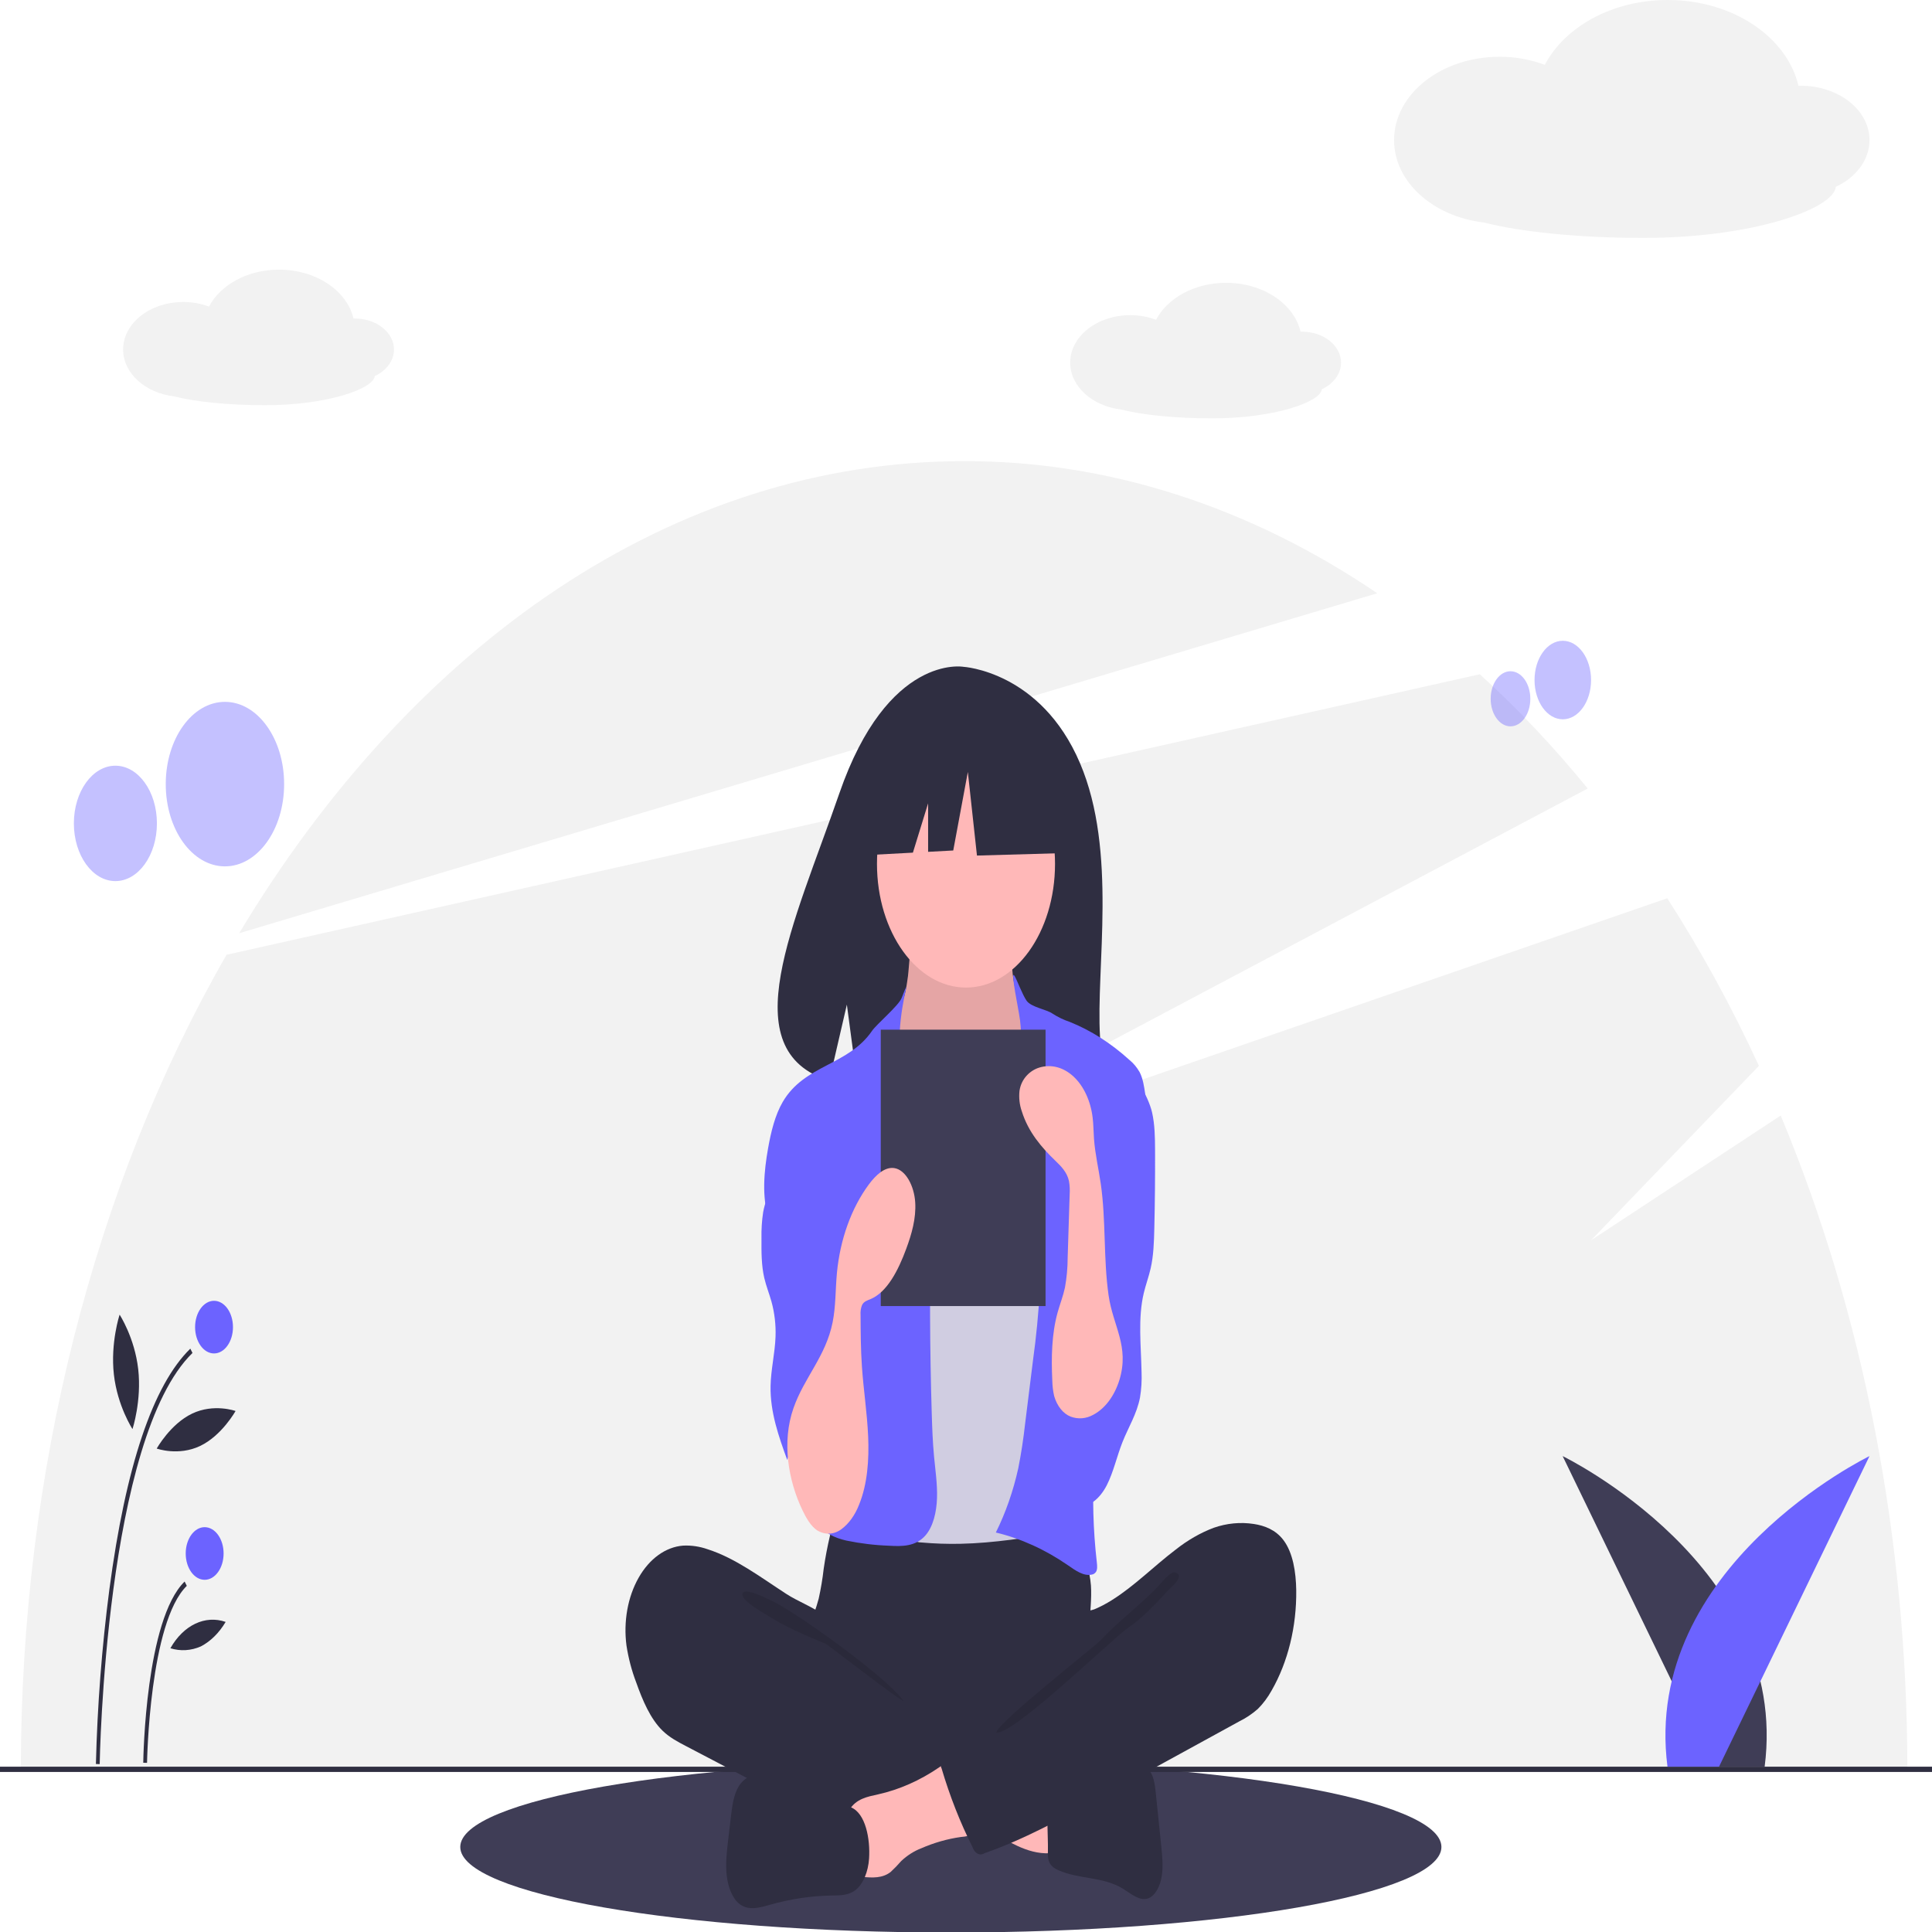 <?xml version="1.0" encoding="UTF-8"?>
<svg xmlns="http://www.w3.org/2000/svg" xmlns:xlink="http://www.w3.org/1999/xlink" width="500pt" height="500pt" viewBox="0 0 500 500" version="1.1">
<defs>
<filter id="alpha" filterUnits="objectBoundingBox" x="0%" y="0%" width="100%" height="100%">
  <feColorMatrix type="matrix" in="SourceGraphic" values="0 0 0 0 1 0 0 0 0 1 0 0 0 0 1 0 0 0 1 0"/>
</filter>
<mask id="mask0">
  <g filter="url(#alpha)">
<rect x="0" y="0" width="500" height="500" style="fill:rgb(0%,0%,0%);fill-opacity:0.4;stroke:none;"/>
  </g>
</mask>
<clipPath id="clip1">
  <rect x="0" y="0" width="500" height="500"/>
</clipPath>
<g id="surface5" clip-path="url(#clip1)">
<path style=" stroke:none;fill-rule:nonzero;fill:rgb(42.353%,38.824%,100%);fill-opacity:1;" d="M 411.766 175.996 C 411.766 181.609 408.492 186.156 404.449 186.156 C 400.41 186.156 397.137 181.609 397.137 175.996 C 397.137 170.383 400.41 165.832 404.449 165.832 C 408.492 165.832 411.766 170.383 411.766 175.996 Z M 411.766 175.996 "/>
</g>
<mask id="mask1">
  <g filter="url(#alpha)">
<rect x="0" y="0" width="500" height="500" style="fill:rgb(0%,0%,0%);fill-opacity:0.4;stroke:none;"/>
  </g>
</mask>
<clipPath id="clip2">
  <rect x="0" y="0" width="500" height="500"/>
</clipPath>
<g id="surface8" clip-path="url(#clip2)">
<path style=" stroke:none;fill-rule:nonzero;fill:rgb(42.353%,38.824%,100%);fill-opacity:1;" d="M 396.047 180.848 C 396.047 184.785 393.75 187.977 390.914 187.977 C 388.082 187.977 385.785 184.785 385.785 180.848 C 385.785 176.91 388.082 173.719 390.914 173.719 C 393.75 173.719 396.047 176.91 396.047 180.848 Z M 396.047 180.848 "/>
</g>
<mask id="mask2">
  <g filter="url(#alpha)">
<rect x="0" y="0" width="500" height="500" style="fill:rgb(0%,0%,0%);fill-opacity:0.4;stroke:none;"/>
  </g>
</mask>
<clipPath id="clip3">
  <rect x="0" y="0" width="500" height="500"/>
</clipPath>
<g id="surface11" clip-path="url(#clip3)">
<path style=" stroke:none;fill-rule:nonzero;fill:rgb(42.353%,38.824%,100%);fill-opacity:1;" d="M 73.531 202.93 C 73.531 214.684 66.672 224.215 58.211 224.215 C 49.754 224.215 42.895 214.684 42.895 202.93 C 42.895 191.172 49.754 181.641 58.211 181.641 C 66.672 181.641 73.531 191.172 73.531 202.93 Z M 73.531 202.93 "/>
</g>
<mask id="mask3">
  <g filter="url(#alpha)">
<rect x="0" y="0" width="500" height="500" style="fill:rgb(0%,0%,0%);fill-opacity:0.4;stroke:none;"/>
  </g>
</mask>
<clipPath id="clip4">
  <rect x="0" y="0" width="500" height="500"/>
</clipPath>
<g id="surface14" clip-path="url(#clip4)">
<path style=" stroke:none;fill-rule:nonzero;fill:rgb(42.353%,38.824%,100%);fill-opacity:1;" d="M 40.609 213.094 C 40.609 221.34 35.797 228.027 29.863 228.027 C 23.93 228.027 19.117 221.34 19.117 213.094 C 19.117 204.848 23.93 198.164 29.863 198.164 C 35.797 198.164 40.609 204.848 40.609 213.094 Z M 40.609 213.094 "/>
</g>
<mask id="mask4">
  <g filter="url(#alpha)">
<rect x="0" y="0" width="500" height="500" style="fill:rgb(0%,0%,0%);fill-opacity:0.102;stroke:none;"/>
  </g>
</mask>
<clipPath id="clip5">
  <rect x="0" y="0" width="500" height="500"/>
</clipPath>
<g id="surface17" clip-path="url(#clip5)">
<path style=" stroke:none;fill-rule:nonzero;fill:rgb(0%,0%,0%);fill-opacity:1;" d="M 234.98 252.656 C 234.613 255.344 234.215 258.129 233.051 260.34 C 231.715 262.879 229.535 264.332 228.098 266.762 C 225.93 270.422 225.809 275.574 225.797 280.312 C 225.789 284.676 225.852 289.332 227.605 292.957 C 228.742 295.309 230.473 296.957 232.16 298.539 C 238.73 304.691 245.828 310.953 253.75 311.156 C 257.031 311.238 260.547 310.062 262.707 306.625 C 263.641 305.012 264.375 303.195 264.879 301.25 C 266.902 294.312 268.129 286.977 268.516 279.508 C 268.695 275.996 268.68 272.379 267.82 269.066 C 266.859 265.336 264.914 262.27 263.629 258.734 C 262.109 254.531 261.555 249.785 262.035 245.129 C 262.102 244.801 262.082 244.453 261.98 244.141 C 261.766 243.805 261.449 243.629 261.129 243.664 L 245.426 242.09 C 243.961 241.992 242.504 241.758 241.062 241.398 C 240.219 241.16 237.98 239.488 237.176 239.934 C 235.68 240.754 235.289 250.426 234.98 252.656 Z M 234.98 252.656 "/>
</g>
<mask id="mask5">
  <g filter="url(#alpha)">
<rect x="0" y="0" width="500" height="500" style="fill:rgb(0%,0%,0%);fill-opacity:0.102;stroke:none;"/>
  </g>
</mask>
<clipPath id="clip6">
  <rect x="0" y="0" width="500" height="500"/>
</clipPath>
<g id="surface20" clip-path="url(#clip6)">
<path style=" stroke:none;fill-rule:nonzero;fill:rgb(0%,0%,0%);fill-opacity:1;" d="M 199.449 414.141 C 205.23 416.656 229.641 434.098 233.824 440.188 C 233.262 440.469 214.234 425.652 213.664 425.414 C 208.473 423.246 203.254 421.07 198.328 417.902 C 197.336 417.262 191.887 414.27 192.133 412.531 C 192.41 410.566 198.422 413.691 199.449 414.141 Z M 199.449 414.141 "/>
</g>
<mask id="mask6">
  <g filter="url(#alpha)">
<rect x="0" y="0" width="500" height="500" style="fill:rgb(0%,0%,0%);fill-opacity:0.102;stroke:none;"/>
  </g>
</mask>
<clipPath id="clip7">
  <rect x="0" y="0" width="500" height="500"/>
</clipPath>
<g id="surface23" clip-path="url(#clip7)">
<path style=" stroke:none;fill-rule:nonzero;fill:rgb(0%,0%,0%);fill-opacity:1;" d="M 299.43 410.836 C 294.98 415.48 289.215 419.754 284.805 424.52 C 283.297 426.148 258.199 445.758 257.844 448.363 C 261.957 449.328 288.18 423.836 291.93 421.293 C 295.68 418.75 299.008 415.164 302.301 411.605 C 303.141 410.695 306.699 407.969 304.289 406.953 C 302.93 406.383 300.434 409.906 299.43 410.836 Z M 299.43 410.836 "/>
</g>
</defs>
<g id="surface1">
<path style=" stroke:none;fill-rule:nonzero;fill:rgb(24.706%,23.922%,33.725%);fill-opacity:1;" d="M 373.039 477.996 C 373.039 465.766 316.195 455.855 246.078 455.855 C 175.961 455.855 119.117 465.766 119.117 477.996 C 119.117 490.223 175.961 500.133 246.078 500.133 C 316.195 500.133 373.039 490.223 373.039 477.996 Z M 373.039 477.996 "/>
<path style=" stroke:none;fill-rule:nonzero;fill:rgb(94.902%,94.902%,94.902%);fill-opacity:1;" d="M 460.844 288.699 L 411.766 320.977 L 455.203 275.84 C 448.145 260.527 440.211 246.023 431.484 232.469 L 218.629 305.992 L 410.898 204.066 C 402.113 193.297 392.781 183.414 382.977 174.496 L 58.633 247.094 C 24.195 306.938 5.422 381.273 5.395 457.898 L 493.625 457.898 C 493.605 398.473 482.297 340.105 460.844 288.699 Z M 356.434 153.535 C 323.133 130.965 286.559 119.27 249.512 119.344 C 174.102 119.344 106.688 166.859 61.906 241.516 Z M 356.434 153.535 "/>
<use xlink:href="#surface5" mask="url(#mask0)"/>
<use xlink:href="#surface8" mask="url(#mask1)"/>
<use xlink:href="#surface11" mask="url(#mask2)"/>
<use xlink:href="#surface14" mask="url(#mask3)"/>
<path style=" stroke:none;fill-rule:nonzero;fill:rgb(18.431%,18.039%,25.49%);fill-opacity:1;" d="M 0 457.219 L 500 457.219 L 500 458.582 L 0 458.582 Z M 0 457.219 "/>
<path style=" stroke:none;fill-rule:nonzero;fill:rgb(24.706%,23.922%,33.725%);fill-opacity:1;" d="M 443.352 457.219 L 404.41 376.836 C 404.41 376.836 463.387 405.445 456.691 457.219 Z M 443.352 457.219 "/>
<path style=" stroke:none;fill-rule:nonzero;fill:rgb(42.353%,38.824%,100%);fill-opacity:1;" d="M 444.883 457.219 L 483.824 376.836 C 483.824 376.836 424.848 405.445 431.543 457.219 Z M 444.883 457.219 "/>
<path style=" stroke:none;fill-rule:nonzero;fill:rgb(94.902%,94.902%,94.902%);fill-opacity:1;" d="M 101.961 90.445 C 101.961 86.02 97.418 82.43 91.816 82.43 C 91.707 82.43 91.598 82.434 91.488 82.438 C 89.797 75.238 81.809 69.785 72.207 69.785 C 64.039 69.785 57.039 73.734 54.09 79.344 C 51.914 78.543 49.668 78.145 47.414 78.156 C 38.824 78.156 31.863 83.656 31.863 90.441 C 31.863 96.605 37.609 101.711 45.102 102.594 C 50.543 103.977 59.047 104.867 68.602 104.867 C 84.828 104.867 96.699 100.566 96.996 97.332 C 99.969 95.938 101.961 93.375 101.961 90.441 Z M 101.961 90.445 "/>
<path style=" stroke:none;fill-rule:nonzero;fill:rgb(94.902%,94.902%,94.902%);fill-opacity:1;" d="M 347.059 93.848 C 347.059 89.422 342.52 85.836 336.918 85.836 C 336.805 85.836 336.695 85.84 336.586 85.844 C 334.895 78.645 326.906 73.191 317.309 73.191 C 309.137 73.191 302.137 77.141 299.188 82.75 C 297.012 81.949 294.766 81.551 292.512 81.562 C 283.926 81.562 276.961 87.062 276.961 93.848 C 276.961 100.012 282.707 105.117 290.199 106 C 295.641 107.383 304.145 108.273 313.699 108.273 C 329.926 108.273 341.797 103.973 342.094 100.738 C 345.066 99.344 347.059 96.781 347.059 93.848 Z M 347.059 93.848 "/>
<path style=" stroke:none;fill-rule:nonzero;fill:rgb(94.902%,94.902%,94.902%);fill-opacity:1;" d="M 483.824 36.258 C 483.824 28.488 475.852 22.191 466.02 22.191 C 465.824 22.191 465.633 22.199 465.441 22.203 C 462.473 9.57 448.453 0 431.602 0 C 417.262 0 404.973 6.926 399.801 16.773 C 395.977 15.367 392.039 14.668 388.082 14.691 C 373.008 14.691 360.785 24.348 360.785 36.258 C 360.785 47.078 370.871 56.035 384.02 57.586 C 393.574 60.012 408.496 61.574 425.27 61.574 C 453.746 61.574 474.586 54.027 475.105 48.352 C 480.324 45.898 483.824 41.402 483.824 36.258 Z M 483.824 36.258 "/>
<path style=" stroke:none;fill-rule:nonzero;fill:rgb(18.431%,18.039%,25.49%);fill-opacity:1;" d="M 279.496 197.484 C 269.355 173.676 249.297 172.566 249.297 172.566 C 249.297 172.566 229.746 169.094 217.207 205.355 C 205.52 239.152 189.391 271.785 214.609 279.695 L 219.168 259.992 L 221.988 281.164 C 225.578 281.52 229.184 281.605 232.781 281.418 C 259.789 280.207 285.516 281.773 284.688 268.305 C 283.586 250.398 289.254 220.395 279.496 197.484 Z M 213.172 405.984 C 212.875 408.605 212.441 411.191 211.879 413.723 C 211.242 416.203 210.262 418.496 209.684 421 C 207.836 428.984 210.398 437.887 214.492 444.051 C 218.043 449.375 222.625 453.156 227.688 454.941 C 231.383 456.23 235.223 456.418 239.031 456.598 C 249.57 457.094 260.383 457.539 270.371 452.828 C 273.523 451.305 276.574 449.383 279.477 447.082 C 280.391 446.477 281.199 445.594 281.836 444.496 C 282.598 442.988 282.695 441.035 282.691 439.195 C 282.668 432.984 281.762 426.805 281.977 420.605 C 282.098 417.168 282.559 413.734 282.332 410.312 C 281.684 402.34 277.504 395.793 271.887 393.953 C 269.055 393.109 266.117 393.57 263.23 393.953 C 255.742 394.953 248.223 395.422 240.703 395.355 C 233.016 395.285 225.379 393.656 217.73 393.484 C 215.469 393.434 215.516 394.402 214.793 397.445 C 214.133 400.246 213.59 403.098 213.172 405.988 Z M 213.172 405.984 "/>
<path style=" stroke:none;fill-rule:nonzero;fill:rgb(100%,72.157%,72.157%);fill-opacity:1;" d="M 234.98 252.656 C 234.613 255.344 234.215 258.129 233.051 260.34 C 231.715 262.879 229.535 264.332 228.098 266.762 C 225.93 270.422 225.809 275.574 225.797 280.312 C 225.789 284.676 225.852 289.332 227.605 292.957 C 228.742 295.309 230.473 296.957 232.16 298.539 C 238.73 304.691 245.828 310.953 253.75 311.156 C 257.031 311.238 260.547 310.062 262.707 306.625 C 263.641 305.012 264.375 303.195 264.879 301.25 C 266.902 294.312 268.129 286.977 268.516 279.508 C 268.695 275.996 268.68 272.379 267.82 269.066 C 266.859 265.336 264.914 262.27 263.629 258.734 C 262.109 254.531 261.555 249.785 262.035 245.129 C 262.102 244.801 262.082 244.453 261.98 244.141 C 261.766 243.805 261.449 243.629 261.129 243.664 L 245.426 242.09 C 243.961 241.992 242.504 241.758 241.062 241.398 C 240.219 241.16 237.98 239.488 237.176 239.934 C 235.68 240.754 235.289 250.426 234.98 252.656 Z M 234.98 252.656 "/>
<use xlink:href="#surface17" mask="url(#mask4)"/>
<path style=" stroke:none;fill-rule:nonzero;fill:rgb(100%,72.157%,72.157%);fill-opacity:1;" d="M 273.039 223.566 C 273.039 241.25 262.723 255.582 250 255.582 C 237.277 255.582 226.961 241.25 226.961 223.566 C 226.961 205.883 237.277 191.551 250 191.551 C 262.723 191.551 273.039 205.883 273.039 223.566 Z M 273.039 223.566 "/>
<path style=" stroke:none;fill-rule:nonzero;fill:rgb(81.569%,80.392%,88.235%);fill-opacity:1;" d="M 238.215 295.277 C 239.414 297.02 240.688 298.746 242.262 299.77 C 243.863 300.691 245.582 301.145 247.316 301.109 C 251.469 301.27 255.973 300.211 258.859 296.062 C 262.582 290.715 262.461 282.09 265.379 275.848 C 265.617 275.281 265.938 274.797 266.32 274.418 C 266.812 274.047 267.363 273.871 267.922 273.906 C 271.609 273.859 274.82 277.184 277.719 280.348 C 279.016 281.77 280.348 283.238 281.164 285.23 C 281.738 286.785 282.133 288.453 282.328 290.18 C 283.766 299.938 284.23 309.914 284.695 319.852 C 284.949 325.34 285.207 330.836 285.188 336.336 C 285.125 354.461 282.094 372.281 279.078 389.914 C 278.691 392.184 278.156 394.727 276.672 395.812 C 276.008 396.227 275.297 396.469 274.57 396.527 C 265.938 397.934 257.285 399.348 248.594 399.531 C 245.199 399.605 241.809 399.492 238.422 399.188 C 237.836 399.18 237.258 399.039 236.707 398.773 C 235.957 398.273 235.316 397.516 234.84 396.57 C 230.137 388.336 229.859 376.953 229.891 366.441 C 229.961 340.746 230.625 315.066 231.871 289.41 C 231.973 287.293 231.996 284.719 230.898 283.055 C 232.875 287.453 235.625 291.52 238.211 295.277 Z M 238.215 295.277 "/>
<path style=" stroke:none;fill-rule:nonzero;fill:rgb(42.353%,38.824%,100%);fill-opacity:1;" d="M 233.332 258.309 C 232.555 260.266 226.816 265.125 225.711 266.746 C 219.523 275.812 208.227 275.473 202.57 285.18 C 200.578 288.598 199.543 292.887 198.781 297.156 C 197.707 303.188 197.133 309.77 198.934 315.461 C 200.668 320.938 204.32 324.723 206.801 329.613 C 209.523 334.98 210.746 341.504 211.918 347.867 C 212.785 352.562 213.656 357.379 213.32 362.207 C 212.938 367.695 211.027 372.719 209.898 378.008 C 208.77 383.293 208.574 389.59 211.184 393.742 C 213.098 396.797 216.105 398.008 218.98 398.688 C 222.66 399.453 226.375 399.902 230.094 400.031 C 233.379 400.234 237 400.273 239.527 397.344 C 241.52 395.035 242.387 391.289 242.496 387.688 C 242.609 384.086 242.07 380.512 241.73 376.938 C 241.383 373.234 241.246 369.496 241.133 365.758 C 240.629 349.004 240.559 332.234 240.926 315.457 C 241.004 311.965 241.098 308.434 240.562 305.02 C 239.855 300.531 238.109 296.52 236.656 292.395 C 233.766 284.211 232.398 276.258 232.844 267.164 C 233.285 258.184 236.102 251.34 233.332 258.305 Z M 265.688 258.988 C 266.871 260.684 270.898 261.238 272.406 262.332 C 273.824 263.242 275.305 263.953 276.824 264.457 C 282.324 266.66 287.555 269.996 292.344 274.355 C 293.34 275.164 294.219 276.219 294.938 277.469 C 295.781 279.102 296.09 281.137 296.375 283.102 C 297.113 288.184 297.855 293.328 297.688 298.508 C 297.512 304.004 296.32 309.328 295.141 314.582 L 290.723 334.207 C 287.426 348.855 284.105 363.648 283.18 378.941 C 282.664 387.418 282.895 395.949 283.859 404.348 C 283.957 405.195 284.039 406.164 283.637 406.812 C 283.344 407.211 282.961 407.453 282.555 407.504 C 280.422 407.965 278.359 406.453 276.426 405.117 C 270.523 401.035 264.223 398.168 257.723 396.613 C 260.262 391.512 262.223 385.898 263.531 379.973 C 264.277 376.207 264.863 372.387 265.289 368.527 L 267.344 352.012 C 268.18 345.973 268.77 339.875 269.105 333.746 C 269.262 331.445 269.164 329.129 268.82 326.867 C 268.348 324.715 267.719 322.637 266.941 320.664 C 263.555 310.875 261.969 299.703 263.301 289 C 263.883 284.316 265.016 279.625 264.543 274.918 C 264.09 270.391 264.562 266.875 263.727 262.395 C 260.293 244.004 263.457 255.805 265.688 258.988 Z M 265.688 258.988 "/>
<path style=" stroke:none;fill-rule:nonzero;fill:rgb(42.353%,38.824%,100%);fill-opacity:1;" d="M 202.512 300.656 C 200.965 305.109 198.387 308.902 197.508 313.691 C 197.164 315.93 197.02 318.219 197.07 320.504 C 197.051 323.949 197.035 327.469 197.797 330.746 C 198.289 332.859 199.086 334.805 199.66 336.879 C 200.461 339.77 200.82 342.863 200.707 345.957 C 200.555 350.246 199.504 354.41 199.422 358.703 C 199.293 365.453 201.539 371.797 203.734 377.824 C 204.852 373.98 207.133 371.02 209.965 369.727 C 212.801 368.438 215.902 368.953 218.438 371.137 C 219.016 370.391 219.078 369.172 219.098 368.082 C 219.262 360.25 219.418 352.418 219.57 344.586 C 219.805 332.473 220.031 320.199 218.027 308.406 C 217.121 303.082 215.715 297.781 213.133 293.648 C 211.77 291.477 207.156 285.746 204.922 288.184 C 203.918 289.277 204.156 292.262 203.996 293.77 C 203.754 296.156 203.254 298.48 202.512 300.656 Z M 298.141 287.828 C 298.871 290.988 298.914 294.363 298.93 297.684 C 298.957 304.453 298.895 311.223 298.734 317.992 C 298.652 321.453 298.543 324.969 297.785 328.273 C 297.289 330.449 296.52 332.492 296.004 334.664 C 294.461 341.172 295.305 348.23 295.434 355.078 C 295.527 357.297 295.391 359.52 295.031 361.684 C 294.215 365.93 292.027 369.359 290.5 373.207 C 289.051 376.863 288.176 380.957 286.441 384.367 C 284.707 387.773 281.711 390.477 278.801 389.43 C 276.598 388.637 275.035 385.93 273.953 383.145 C 271.59 377.031 270.781 369.988 271.66 363.156 C 272.746 354.84 276.262 347.465 277.527 339.203 C 279.266 327.855 276.621 316.145 276.699 304.543 C 276.664 302.723 276.844 300.91 277.227 299.172 C 277.891 296.52 279.32 294.402 280.637 292.277 C 282.285 289.621 283.816 286.832 285.223 283.918 C 286.168 281.961 287.449 276.93 289.121 276.508 C 292.859 275.574 297.215 283.816 298.141 287.828 Z M 298.141 287.828 "/>
<path style=" stroke:none;fill-rule:nonzero;fill:rgb(18.431%,18.039%,25.49%);fill-opacity:1;" d="M 183.117 400.938 C 181.051 400.215 178.922 399.902 176.793 400.004 C 172.266 400.352 168.066 403.387 165.262 408.336 C 162.453 413.285 161.316 419.672 162.133 425.867 C 162.648 429.188 163.492 432.391 164.641 435.387 C 166.316 440.117 168.332 444.836 171.438 447.871 C 173.254 449.645 175.355 450.75 177.434 451.836 L 193.789 460.398 L 201.035 464.086 C 213.242 469.953 225.973 473.469 238.867 474.539 C 242.793 474.863 246.781 474.953 250.613 473.711 C 251.523 473.418 252.492 472.977 253.02 471.906 C 253.328 471.152 253.516 470.309 253.555 469.438 L 254.562 459.648 C 254.703 458.27 254.84 456.816 254.477 455.52 C 254.016 453.875 252.859 452.836 251.758 451.957 C 241.004 443.375 228.449 438.641 219.395 426.859 C 217.266 424.086 215.48 419.691 212.895 417.809 C 209.957 415.672 206.5 414.453 203.465 412.484 C 196.832 408.18 190.309 403.234 183.117 400.938 Z M 183.117 400.938 "/>
<use xlink:href="#surface20" mask="url(#mask5)"/>
<path style=" stroke:none;fill-rule:nonzero;fill:rgb(100%,72.157%,72.157%);fill-opacity:1;" d="M 271.578 479.617 C 271.906 479.652 272.23 479.52 272.492 479.242 C 272.727 478.828 272.828 478.297 272.781 477.777 C 272.77 473.328 272.762 468.883 272.754 464.438 C 269.992 462.609 266.906 462.023 263.875 461.461 L 249.73 458.832 C 250.059 458.895 247.52 467.297 247.91 468.418 C 248.594 470.395 253.832 472.148 255.312 473.082 C 260.449 476.328 265.789 479.895 271.578 479.617 Z M 271.578 479.617 "/>
<path style=" stroke:none;fill-rule:nonzero;fill:rgb(100%,72.157%,72.157%);fill-opacity:1;" d="M 227.207 464.391 C 224.539 464.98 221.559 465.504 219.828 468.391 C 217.637 472.055 218.57 477.516 219.617 482.055 C 219.77 482.973 220.082 483.824 220.527 484.539 C 221.238 485.52 222.332 485.66 223.336 485.75 C 225.77 485.965 228.359 486.129 230.488 484.473 C 231.453 483.586 232.379 482.629 233.266 481.602 C 234.836 480.148 236.562 479.055 238.375 478.355 C 241.715 476.895 245.152 475.91 248.633 475.418 C 250.004 475.328 251.363 474.996 252.672 474.426 C 253.957 473.754 255.145 472.422 255.52 470.586 C 256.012 468.164 254.996 465.691 254.023 463.566 C 252.812 460.918 251.531 458.129 249.723 456.18 C 247.09 453.336 245.785 455.52 243.133 457.34 C 238.109 460.785 232.738 463.16 227.207 464.391 Z M 227.207 464.391 "/>
<path style=" stroke:none;fill-rule:nonzero;fill:rgb(18.431%,18.039%,25.49%);fill-opacity:1;" d="M 220.23 467.734 L 203.277 460.77 C 201.215 459.922 199.117 459.07 196.969 459.07 C 194.816 459.074 192.566 460.051 191.172 462.328 C 189.859 464.473 189.484 467.402 189.156 470.18 L 188.453 476.129 C 188.098 479.148 187.742 482.23 188.062 485.258 C 188.383 488.289 189.496 491.316 191.43 492.781 C 193.777 494.562 196.652 493.691 199.27 492.949 C 204.559 491.445 209.938 490.645 215.336 490.555 C 217.363 490.52 219.492 490.555 221.285 489.234 C 223.418 487.664 224.691 484.348 224.914 481.008 C 225.246 475.93 224.027 469.293 220.23 467.734 Z M 278.242 461.664 C 280.438 461.129 282.379 459.395 284.484 458.367 C 287.449 456.926 290.66 456.926 293.801 456.941 C 294.953 456.949 296.184 456.984 297.141 457.871 C 298.527 459.152 298.879 461.715 299.113 464 L 300.535 477.793 C 300.801 480.387 301.066 483.051 300.652 485.609 C 300.234 488.164 298.98 490.629 297.156 491.289 C 294.938 492.09 292.766 490.121 290.672 488.828 C 285.441 485.598 279.359 486.422 273.902 484.008 C 272.891 483.559 271.805 482.875 271.395 481.516 C 271.207 480.75 271.141 479.934 271.199 479.129 C 271.293 474.695 270.617 468.641 271.578 464.406 C 272.441 460.594 275.789 461.664 278.242 461.664 Z M 278.242 461.664 "/>
<path style=" stroke:none;fill-rule:nonzero;fill:rgb(18.431%,18.039%,25.49%);fill-opacity:1;" d="M 314.117 395.387 C 317.508 394.207 321.02 393.871 324.488 394.402 C 327.262 394.824 330.121 395.898 332.145 398.566 C 334.605 401.812 335.398 406.832 335.465 411.547 C 335.574 420.941 333.332 430.098 329.121 437.453 C 328.094 439.312 326.871 440.945 325.492 442.305 C 324.008 443.594 322.426 444.656 320.773 445.465 L 284.145 465.543 C 274.508 470.824 264.836 476.121 254.785 479.605 C 254.23 479.977 253.59 480.02 253.008 479.73 C 252.43 479.438 251.961 478.832 251.703 478.055 C 248.496 471.684 245.805 464.836 243.676 457.645 C 243.473 457.297 243.402 456.832 243.488 456.402 C 243.578 455.973 243.809 455.625 244.113 455.477 L 270.023 434.789 C 271.879 433.309 273.758 431.805 275.297 429.738 C 276.418 428.23 277.332 426.457 278.004 424.504 C 278.543 422.945 278.59 419.266 279.277 418.113 C 279.949 416.984 282.246 416.895 283.309 416.449 C 284.805 415.812 286.27 415.043 287.695 414.145 C 293.492 410.543 298.652 405.305 304.207 401.086 C 307.324 398.613 310.656 396.695 314.117 395.387 Z M 314.117 395.387 "/>
<use xlink:href="#surface23" mask="url(#mask6)"/>
<path style=" stroke:none;fill-rule:nonzero;fill:rgb(18.431%,18.039%,25.49%);fill-opacity:1;" d="M 275.012 195.188 L 255.195 180.762 L 227.824 186.664 L 222.164 221.418 L 236.258 220.664 L 240.195 207.898 L 240.195 220.453 L 246.699 220.105 L 250.477 199.781 L 252.836 221.418 L 275.957 220.762 Z M 275.012 195.188 "/>
<path style=" stroke:none;fill-rule:nonzero;fill:rgb(24.706%,23.922%,33.725%);fill-opacity:1;" d="M 227.941 266.48 L 270.59 266.48 L 270.59 338.008 L 227.941 338.008 Z M 227.941 266.48 "/>
<path style=" stroke:none;fill-rule:nonzero;fill:rgb(100%,72.157%,72.157%);fill-opacity:1;" d="M 207.695 390.887 C 208.676 392.918 209.82 394.902 211.395 396 C 213.426 397.289 215.773 397.203 217.754 395.762 C 219.707 394.309 221.301 392.082 222.344 389.367 C 224.496 384.082 224.945 377.758 224.676 371.695 C 224.406 365.633 223.473 359.664 223.062 353.617 C 222.762 349.223 222.738 344.801 222.715 340.383 C 222.641 339.453 222.781 338.52 223.113 337.707 C 223.59 336.801 224.465 336.551 225.238 336.234 C 229.586 334.438 232.473 328.777 234.539 323.168 C 235.922 319.422 237.121 315.332 236.855 311.141 C 236.59 306.949 234.422 302.727 231.41 302.297 C 228.926 301.945 226.633 304.137 224.84 306.551 C 220.32 312.684 217.418 320.75 216.594 329.453 C 216.199 333.715 216.312 338.094 215.48 342.23 C 213.699 351.066 208.125 356.48 205.348 364.434 C 202.289 373.191 203.977 383.137 207.695 390.887 Z M 289.703 357.133 C 288.422 361.273 285.992 364.52 282.965 366.129 C 281.102 367.172 279.047 367.344 277.109 366.629 C 275.156 365.879 273.57 363.906 272.816 361.297 C 272.52 360 272.359 358.652 272.332 357.289 C 272.055 351.332 272.164 345.195 273.719 339.629 C 274.32 337.484 275.129 335.449 275.605 333.242 C 276.07 330.695 276.309 328.074 276.312 325.445 L 276.824 309.191 C 276.91 308.012 276.852 306.82 276.652 305.668 C 276.141 303.316 274.559 301.785 273.109 300.383 C 269.602 296.996 266.141 293.043 264.441 287.602 C 263.859 285.961 263.648 284.113 263.844 282.305 C 264.32 279.078 266.664 276.988 268.98 276.285 C 272.047 275.355 275.25 276.203 277.852 278.633 C 280.453 281.062 282.23 284.867 282.766 289.16 C 282.996 290.992 282.992 292.867 283.125 294.719 C 283.41 298.648 284.309 302.438 284.871 306.309 C 286.254 315.844 285.535 325.703 286.902 335.238 C 288.047 343.211 292.359 348.414 289.703 357.137 Z M 289.703 357.133 "/>
<path style=" stroke:none;fill-rule:nonzero;fill:rgb(18.431%,18.039%,25.49%);fill-opacity:1;" d="M 25.801 456.551 L 24.82 456.523 C 25.199 441.375 26.359 426.285 28.301 411.371 C 32.539 379.434 39.59 358.461 49.254 349.031 L 49.816 350.145 C 27.238 372.172 25.812 455.707 25.801 456.551 Z M 38.055 456.223 L 37.074 456.199 C 37.094 454.688 37.707 419.129 47.781 409.301 L 48.344 410.418 C 38.676 419.848 38.059 455.863 38.055 456.223 Z M 38.055 456.223 "/>
<path style=" stroke:none;fill-rule:nonzero;fill:rgb(42.353%,38.824%,100%);fill-opacity:1;" d="M 60.293 343.457 C 60.293 347.219 58.098 350.27 55.391 350.27 C 52.684 350.27 50.488 347.219 50.488 343.457 C 50.488 339.695 52.684 336.645 55.391 336.645 C 58.098 336.645 60.293 339.695 60.293 343.457 Z M 60.293 343.457 "/>
<path style=" stroke:none;fill-rule:nonzero;fill:rgb(42.353%,38.824%,100%);fill-opacity:1;" d="M 57.867 402.039 C 57.867 405.805 55.672 408.852 52.965 408.852 C 50.258 408.852 48.062 405.805 48.062 402.039 C 48.062 398.277 50.258 395.23 52.965 395.23 C 55.672 395.23 57.867 398.277 57.867 402.039 Z M 57.867 402.039 "/>
<path style=" stroke:none;fill-rule:nonzero;fill:rgb(18.431%,18.039%,25.49%);fill-opacity:1;" d="M 35.77 354.355 C 36.691 362.531 34.289 369.844 34.289 369.844 C 34.289 369.844 30.395 363.902 29.473 355.723 C 28.551 347.547 30.953 340.23 30.953 340.23 C 30.953 340.23 34.848 346.176 35.77 354.355 Z M 51.793 374.215 C 46.16 376.898 40.559 374.887 40.559 374.887 C 40.559 374.887 44.09 368.523 49.727 365.836 C 55.359 363.152 60.961 365.164 60.961 365.164 C 60.961 365.164 57.426 371.527 51.793 374.215 Z M 51.973 426.094 C 49.422 427.207 46.707 427.371 44.098 426.566 C 47.484 420.578 53.082 417.91 58.398 419.75 C 56.695 422.609 54.477 424.797 51.973 426.094 Z M 51.973 426.094 "/>
</g>
</svg>
